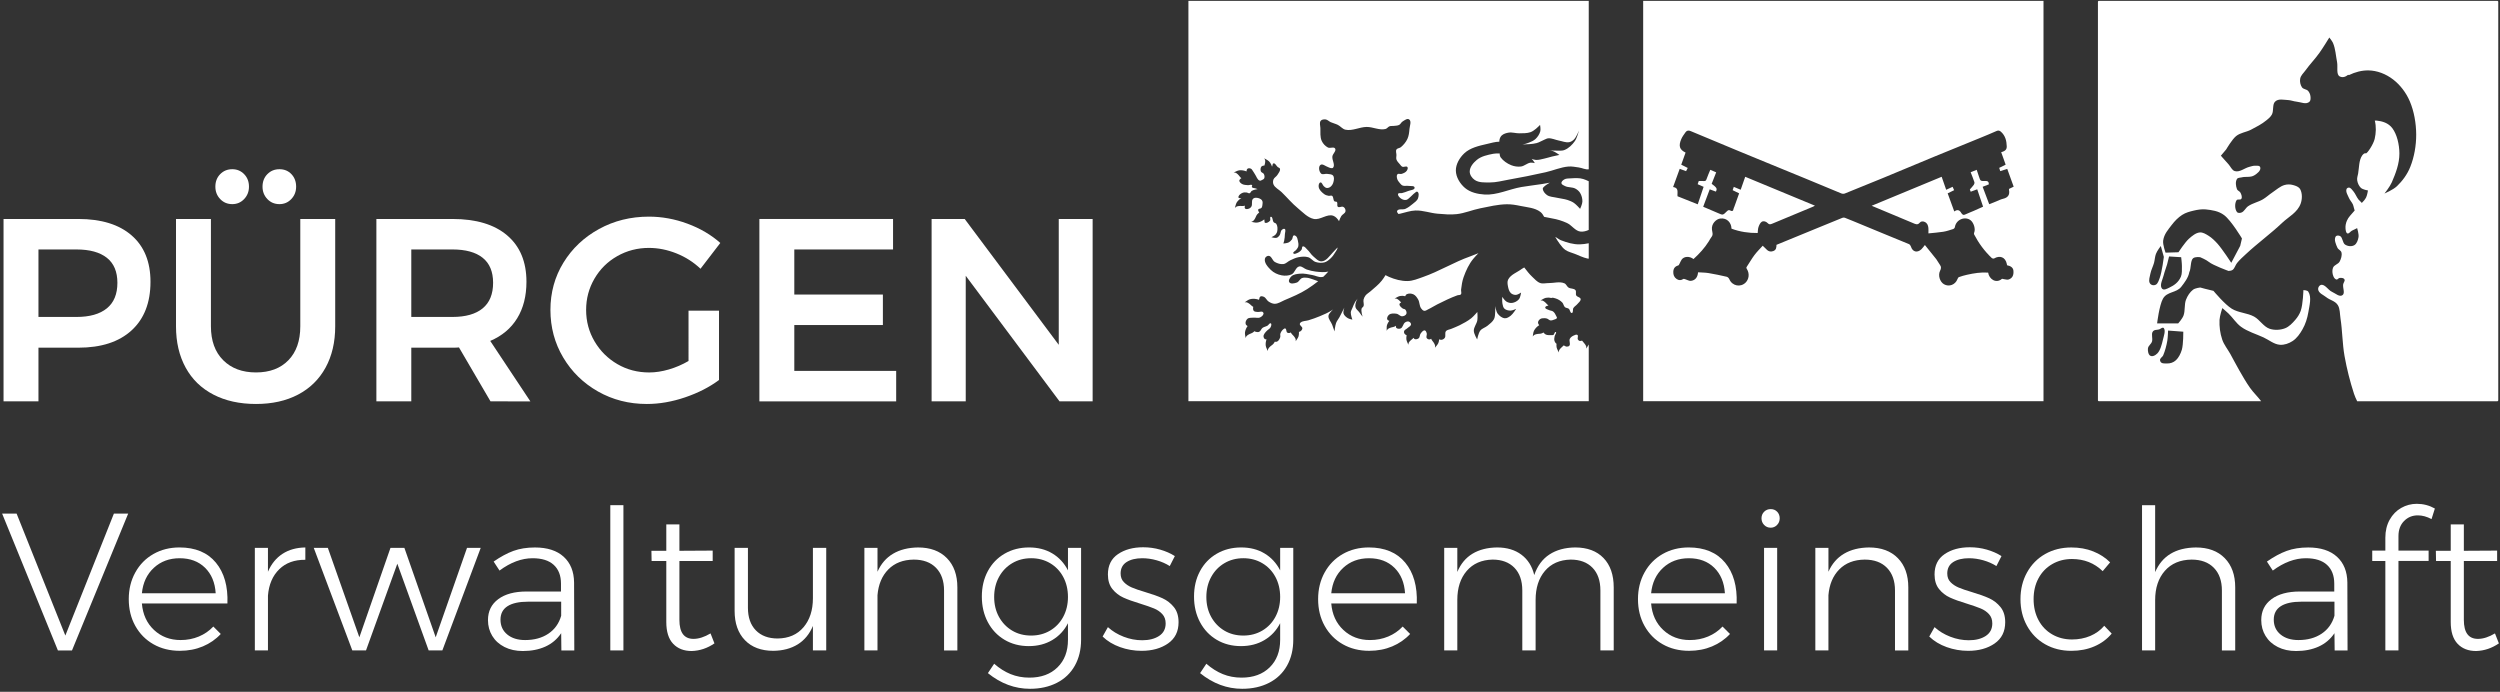 <?xml version="1.0" encoding="utf-8"?>
<!-- Generator: Adobe Illustrator 25.2.0, SVG Export Plug-In . SVG Version: 6.00 Build 0)  -->
<svg version="1.1" id="Ebene_1" xmlns="http://www.w3.org/2000/svg" xmlns:xlink="http://www.w3.org/1999/xlink" x="0px" y="0px"
	 width="356.959px" height="98.782px" viewBox="0 0 356.959 98.782" style="enable-background:new 0 0 356.959 98.782;"
	 xml:space="preserve">
<rect x="0" y="0" width="356.959" height="98.782" fill="#333333" stroke="none"/>
<style type="text/css">
	.st0{fill:#FFFFFF;}
</style>
<g>
	<path class="st0" d="M234.618,0.124v57.161h57.161V0.124H234.618z M285.993,28.386c-0.336,0.077-0.65,0.249-0.974,0.378
		c-0.313,0.124-0.626,0.248-0.993,0.394c-0.316-0.838-0.629-1.667-0.938-2.488c0.297-0.116,0.598-0.233,0.889-0.347
		c-0.001-0.39-0.176-0.499-0.534-0.484c-0.671,0.029-0.672,0.007-0.881-0.628c-0.104-0.315-0.209-0.629-0.32-0.964
		c-0.316,0.126-0.584,0.234-0.864,0.346c0.179,0.465,0.373,0.931,0.532,1.409c0.036,0.109-0.011,0.282-0.081,0.383
		c-0.155,0.221-0.35,0.415-0.567,0.665c0.014,0.038,0.064,0.171,0.121,0.324c0.318-0.118,0.599-0.222,0.932-0.345
		c0.28,0.828,0.552,1.636,0.838,2.483c-0.452,0.202-0.891,0.403-1.334,0.596c-0.405,0.176-0.82,0.331-1.221,0.516
		c-0.191,0.088-0.332,0.089-0.456-0.089c-0.02-0.029-0.057-0.047-0.074-0.077c-0.23-0.419-0.528-0.632-1.028-0.262
		c-0.327-0.897-0.635-1.742-0.944-2.589c0.291-0.142,0.587-0.287,0.921-0.45c-0.07-0.156-0.134-0.3-0.216-0.483
		c-0.296,0.137-0.578,0.267-0.917,0.424c-0.216-0.621-0.426-1.224-0.646-1.857c-3.351,1.388-6.664,2.76-9.994,4.14
		c1.993,0.834,3.968,1.656,5.939,2.486c0.329,0.138,0.621,0.302,0.929-0.074c0.167-0.204,0.439-0.228,0.708-0.104
		c0.368,0.169,0.478,0.49,0.521,0.843c0.028,0.232,0.005,0.469,0.005,0.793c0.737-0.078,1.438-0.122,2.128-0.235
		c0.478-0.078,0.944-0.238,1.408-0.386c0.101-0.032,0.224-0.163,0.24-0.264c0.183-1.161,1.53-1.593,2.279-0.965
		c0.422,0.354,0.699,1.23,0.481,1.729c-0.034,0.077-0.045,0.198-0.009,0.268c0.655,1.256,1.483,2.385,2.511,3.361
		c0.075,0.071,0.267,0.117,0.343,0.072c0.785-0.467,1.622-0.243,1.827,0.829c0.009,0.045,0.01,0.092,0.014,0.136
		c0.563,0.106,0.877,0.371,0.916,0.768c0.064,0.658-0.141,1.086-0.692,1.271c-0.199,0.067-0.454-0.03-0.683-0.054
		c-0.093-0.01-0.226-0.072-0.273-0.032c-0.833,0.714-1.83,0.019-1.96-0.899c-1.028-0.076-2.034,0.088-3.032,0.311
		c-0.384,0.086-0.765,0.196-1.136,0.328c-0.096,0.034-0.172,0.184-0.216,0.297c-0.307,0.803-1.202,1.144-1.924,0.724
		c-0.591-0.344-0.871-1.277-0.563-1.902c0.161-0.326,0.214-0.58-0.024-0.883c-0.193-0.246-0.319-0.545-0.511-0.792
		c-0.503-0.648-1.026-1.28-1.626-2.024c-0.203,0.248-0.332,0.451-0.502,0.608c-0.609,0.562-1.258,0.376-1.498-0.4
		c-0.041-0.132-0.158-0.288-0.28-0.34c-1.221-0.514-2.452-1.006-3.678-1.51c-1.431-0.588-2.859-1.182-4.288-1.773
		c-0.398-0.164-0.793-0.334-1.197-0.482c-0.099-0.036-0.239-0.024-0.339,0.016c-1.186,0.478-2.368,0.966-3.552,1.452
		c-1.946,0.798-3.892,1.597-5.857,2.404c-0.008,0.364-0.022,0.737-0.477,0.897c-0.74,0.26-1.015-0.387-1.488-0.769
		c-0.399,0.444-0.824,0.856-1.175,1.323c-0.397,0.529-0.721,1.112-1.091,1.662c-0.082,0.122-0.094,0.181-0.008,0.317
		c0.452,0.716,0.279,1.51-0.163,1.954c-0.736,0.738-1.927,0.488-2.329-0.474c-0.061-0.146-0.225-0.315-0.37-0.349
		c-0.86-0.199-1.725-0.383-2.596-0.527c-0.485-0.08-0.983-0.075-1.503-0.111c-0.047,0.706-0.402,1.154-1.024,1.223
		c-0.249,0.027-0.519-0.15-0.781-0.226c-0.098-0.029-0.235-0.086-0.297-0.045c-0.323,0.213-0.63,0.222-0.949,0.008
		c-0.368-0.247-0.499-0.598-0.484-1.029c0.016-0.48,0.237-0.78,0.707-0.909c0.073-0.02,0.127-0.14,0.172-0.223
		c0.11-0.204,0.186-0.43,0.318-0.616c0.345-0.487,1.148-0.508,1.686-0.073c0.839-0.757,1.598-1.586,2.2-2.551
		c0.123-0.197,0.22-0.416,0.367-0.593c0.285-0.344,0.117-0.693,0.072-1.053c-0.108-0.851,0.603-1.515,1.188-1.59
		c1.014-0.131,1.578,0.678,1.594,1.382c0,0.023,0.009,0.046,0.014,0.068c1.206,0.449,2.453,0.63,3.732,0.618
		c0.039-0.312,0.028-0.605,0.12-0.862c0.098-0.273,0.238-0.6,0.461-0.741c0.253-0.159,0.618-0.051,0.841,0.186
		c0.215,0.228,0.382,0.199,0.647,0.087c1.938-0.821,3.885-1.619,5.829-2.426c0.083-0.035,0.16-0.085,0.278-0.148
		c-3.32-1.375-6.606-2.737-9.956-4.125c-0.215,0.616-0.425,1.219-0.646,1.85c-0.34-0.141-0.648-0.269-0.984-0.409
		c-0.06,0.173-0.115,0.33-0.165,0.473c0.302,0.147,0.594,0.289,0.927,0.451c-0.233,0.649-0.463,1.291-0.694,1.933
		c-0.036,0.099-0.097,0.193-0.109,0.294c-0.04,0.324-0.215,0.361-0.462,0.224c-0.207-0.114-0.337-0.038-0.487,0.114
		c-0.567,0.574-0.568,0.561-1.282,0.245c-0.691-0.306-1.39-0.594-2.1-0.896c0.306-0.814,0.616-1.641,0.934-2.488
		c0.319,0.118,0.601,0.222,0.879,0.325c0.217-0.422,0.146-0.552-0.601-1.116c0.209-0.532,0.42-1.067,0.644-1.635
		c-0.286-0.123-0.548-0.235-0.843-0.362c-0.188,0.462-0.383,0.894-0.537,1.34c-0.07,0.204-0.158,0.282-0.371,0.266
		c-0.236-0.018-0.475-0.004-0.739-0.004c-0.051,0.148-0.102,0.298-0.156,0.454c0.278,0.122,0.557,0.245,0.852,0.374
		c-0.283,0.841-0.555,1.652-0.839,2.497c-0.99-0.394-1.937-0.771-2.888-1.15c-0.059-0.525,0.237-1.212-0.632-1.319
		c0.32-0.882,0.628-1.729,0.944-2.597c0.316,0.116,0.598,0.219,0.909,0.333c0.077-0.15,0.149-0.289,0.238-0.461
		c-0.326-0.163-0.624-0.311-0.928-0.462c0.201-0.565,0.41-1.15,0.618-1.732c-0.861-0.416-1.036-0.935-0.611-1.935
		c0.148-0.348,0.39-0.659,0.61-0.973c0.181-0.26,0.435-0.283,0.719-0.163c0.954,0.401,1.911,0.796,2.866,1.194
		c1.31,0.546,2.618,1.095,3.929,1.639c1.332,0.552,2.666,1.099,3.999,1.646c1.882,0.773,3.767,1.54,5.647,2.317
		c1.698,0.702,3.391,1.417,5.091,2.112c0.143,0.058,0.349,0.062,0.492,0.005c1.835-0.735,3.666-1.478,5.493-2.233
		c2.418-1,4.828-2.018,7.247-3.016c2.203-0.909,4.414-1.8,6.619-2.703c0.775-0.317,1.549-0.638,2.315-0.977
		c0.248-0.11,0.43-0.047,0.609,0.109c0.629,0.551,0.811,1.302,0.832,2.08c0.011,0.417-0.157,0.672-0.793,0.844
		c0.105,0.29,0.211,0.579,0.314,0.868c0.105,0.295,0.207,0.59,0.321,0.915c-0.313,0.155-0.611,0.303-0.918,0.454
		c0.043,0.135,0.092,0.286,0.149,0.466c0.328-0.104,0.645-0.205,0.999-0.318c0.307,0.848,0.609,1.684,0.918,2.538
		c-0.234,0.112-0.441,0.211-0.661,0.317c-0.003,0.032-0.018,0.082-0.009,0.126C286.996,27.815,286.708,28.221,285.993,28.386z"/>
	<g>
		<path class="st0" d="M223.507,35.684c0.394,0.274,0.882,0.379,1.329,0.555c0.603,0.237,1.191,0.532,1.823,0.674
			c0.061,0.014,0.125,0.011,0.187,0.02v-2.2c-0.428,0.09-0.863,0.148-1.293,0.158c-0.909,0.02-1.819-0.256-2.667-0.585
			c-0.297-0.115-0.535-0.349-0.826-0.478c0.203,0.345,0.415,0.685,0.655,1.006C222.948,35.143,223.189,35.463,223.507,35.684z"/>
		<path class="st0" d="M226.485,49.772c0,0,0.025-0.187,0.005-0.278c-0.028-0.121-0.101-0.23-0.168-0.335
			c-0.123-0.19-0.306-0.34-0.432-0.527c-0.114,0.042-0.228,0.076-0.34,0.048c-0.109-0.027-0.205-0.119-0.257-0.218
			c-0.098-0.188,0.109-0.504-0.059-0.633c-0.154-0.118-0.4,0.014-0.576,0.098c-0.206,0.099-0.414,0.249-0.514,0.455
			c-0.142,0.292,0.134,0.711-0.059,0.972c-0.08,0.108-0.244,0.14-0.378,0.139c-0.127-0.001-0.242-0.08-0.355-0.139
			c-0.023-0.012-0.041-0.031-0.063-0.046c-0.147,0.153-0.33,0.274-0.469,0.436c-0.081,0.095-0.168,0.191-0.212,0.307
			c-0.033,0.087-0.034,0.278-0.034,0.278c-0.016-0.08-0.281-0.494-0.321-0.769c-0.023-0.156-0.023-0.317-0.005-0.476
			c-0.16-0.092-0.257-0.284-0.305-0.462c-0.055-0.205,0.007-0.426,0.041-0.635c0.032-0.197,0.33-0.487,0.153-0.578
			c-0.162-0.084-0.188,0.337-0.351,0.421c-0.071,0.037-0.159,0.019-0.239,0.018c-0.278-0.003-0.577,0.035-0.831-0.08
			c-0.133-0.06-0.239-0.174-0.324-0.295c-0.073,0.038-0.144,0.083-0.218,0.114c-0.246,0.102-0.532,0.055-0.79,0.123
			c-0.121,0.032-0.246,0.061-0.348,0.132c-0.076,0.053-0.184,0.209-0.184,0.209c0.032-0.075,0.047-0.566,0.171-0.815
			c0.141-0.285,0.366-0.536,0.624-0.721c0.038-0.028,0.084-0.049,0.125-0.075c-0.09-0.129-0.178-0.266-0.166-0.415
			c0.015-0.19,0.158-0.37,0.316-0.476c0.168-0.112,0.392-0.114,0.594-0.118c0.127-0.003,0.257,0.018,0.378,0.059
			c0.171,0.058,0.297,0.231,0.476,0.257c0.187,0.027,0.379-0.05,0.555-0.118c0.135-0.052,0.323-0.084,0.375-0.218
			c0.033-0.084-0.041-0.176-0.08-0.257c-0.117-0.244-0.241-0.508-0.455-0.674c-0.172-0.133-0.421-0.119-0.614-0.218
			c-0.185-0.095-0.519-0.147-0.514-0.355c0.004-0.183,0.282-0.242,0.462-0.294c-0.204-0.136-0.344-0.357-0.541-0.506
			c-0.1-0.075-0.202-0.157-0.321-0.193c-0.089-0.027-0.278-0.014-0.278-0.014c0.079-0.021,0.475-0.314,0.746-0.371
			c0.117-0.025,0.237-0.037,0.357-0.039l0,0c0.146-0.002,0.289,0.03,0.432,0.059c0.164-0.097,0.426,0,0.62,0.058
			c0.356,0.108,0.694,0.316,0.953,0.583c0.179,0.184,0.19,0.497,0.382,0.667c0.148,0.13,0.391,0.106,0.546,0.227
			c0.195,0.153,0.195,0.642,0.439,0.601c0.242-0.04,0.091-0.493,0.218-0.703c0.14-0.23,0.404-0.36,0.573-0.569
			c0.18-0.223,0.51-0.441,0.464-0.724c-0.042-0.264-0.491-0.273-0.624-0.505c-0.127-0.223,0.046-0.561-0.116-0.76
			c-0.223-0.274-0.697-0.175-0.992-0.369c-0.233-0.153-0.322-0.492-0.578-0.603c-0.687-0.3-1.499-0.026-2.248-0.034
			c-0.404-0.004-0.831,0.123-1.213-0.009c-0.453-0.157-0.784-0.558-1.135-0.885c-0.428-0.399-0.784-0.872-1.145-1.338
			c-0.116,0.078-0.256,0.136-0.366,0.22c-0.652,0.495-1.564,0.783-1.933,1.513c-0.143,0.283-0.087,0.64-0.028,0.952
			c0.066,0.349,0.16,0.738,0.42,0.981c0.188,0.175,0.472,0.265,0.729,0.252c0.267-0.013,0.729-0.336,0.729-0.336
			s-0.095,0.696-0.308,0.952c-0.238,0.286-0.612,0.484-0.981,0.532c-0.276,0.036-0.574-0.052-0.813-0.196
			c-0.255-0.154-0.588-0.672-0.588-0.672s-0.038,0.66,0.028,0.981c0.051,0.246,0.096,0.529,0.28,0.701
			c0.222,0.208,0.564,0.279,0.869,0.28c0.284,0.002,0.813-0.252,0.813-0.252s-0.452,0.726-0.785,0.981
			c-0.243,0.185-0.536,0.388-0.841,0.364c-0.398-0.032-0.763-0.33-1.009-0.644c-0.236-0.303-0.364-1.093-0.364-1.093
			s0.023,0.561,0,0.841c-0.028,0.34-0.014,0.704-0.168,1.009c-0.2,0.395-0.585,0.668-0.925,0.952c-0.32,0.268-0.781,0.371-1.037,0.7
			c-0.273,0.353-0.448,1.261-0.448,1.261s-0.466-0.792-0.476-1.233c-0.012-0.531,0.419-0.988,0.504-1.513
			c0.063-0.387,0-1.177,0-1.177s-0.543,0.638-0.869,0.897c-0.512,0.406-1.099,0.711-1.681,1.009
			c-0.38,0.194-0.786,0.334-1.177,0.504c-0.253,0.11-0.587,0.119-0.757,0.336c-0.199,0.254,0.016,0.687-0.168,0.952
			c-0.105,0.151-0.293,0.264-0.476,0.28c-0.112,0.01-0.219-0.027-0.323-0.076c-0.016,0.185-0.05,0.367-0.118,0.537
			c-0.103,0.258-0.457,0.597-0.491,0.671c0,0,0.044-0.183,0.032-0.275c-0.016-0.124-0.077-0.237-0.134-0.348
			c-0.122-0.237-0.348-0.418-0.437-0.669c-0.074,0.056-0.149,0.103-0.237,0.104c-0.146,0.002-0.315-0.072-0.392-0.196
			c-0.123-0.199,0.071-0.478,0-0.7c-0.049-0.153-0.121-0.368-0.28-0.392c-0.244-0.037-0.438,0.253-0.588,0.448
			c-0.148,0.192-0.092,0.519-0.28,0.672c-0.155,0.126-0.405,0.191-0.588,0.112c-0.066-0.028-0.095-0.1-0.121-0.174
			c-0.154,0.149-0.345,0.262-0.493,0.419c-0.085,0.091-0.176,0.184-0.225,0.298c-0.036,0.085-0.045,0.275-0.045,0.275
			c-0.013-0.081-0.259-0.506-0.287-0.783c-0.019-0.189,0.002-0.382,0.04-0.571c-0.117-0.054-0.225-0.12-0.298-0.221
			c-0.077-0.107-0.102-0.268-0.056-0.392c0.069-0.186,0.305-0.255,0.448-0.392c0.186-0.178,0.52-0.303,0.532-0.56
			c0.008-0.166-0.152-0.335-0.308-0.392c-0.17-0.062-0.38,0.014-0.532,0.112c-0.304,0.195-0.312,0.729-0.644,0.869
			c-0.191,0.081-0.472,0.064-0.616-0.084c-0.075-0.076-0.051-0.195-0.04-0.312c-0.034,0.023-0.065,0.053-0.1,0.074
			c-0.228,0.138-0.518,0.133-0.762,0.239c-0.114,0.05-0.235,0.099-0.325,0.184c-0.067,0.064-0.15,0.234-0.15,0.234
			c0.02-0.079-0.037-0.568,0.048-0.833c0.068-0.215,0.19-0.41,0.331-0.59c-0.126-0.036-0.239-0.085-0.289-0.202
			c-0.096-0.219,0.065-0.524,0.252-0.672c0.28-0.223,0.711-0.192,1.065-0.14c0.294,0.043,0.516,0.379,0.813,0.364
			c0.226-0.011,0.497-0.129,0.588-0.336c0.085-0.193-0.005-0.455-0.14-0.616c-0.091-0.109-0.281-0.079-0.392-0.168
			c-0.199-0.158-0.478-0.364-0.448-0.616c0.013-0.114,0.125-0.178,0.237-0.24c-0.109-0.119-0.214-0.245-0.34-0.344
			c-0.098-0.077-0.198-0.159-0.316-0.198c-0.088-0.029-0.278-0.018-0.278-0.018c0.079-0.02,0.48-0.305,0.753-0.357
			c0.117-0.023,0.237-0.032,0.357-0.032h0c0.137,0.001,0.27,0.034,0.403,0.062c0.045-0.123,0.13-0.248,0.249-0.302
			c0.281-0.128,0.644-0.1,0.925,0.028c0.301,0.137,0.504,0.444,0.672,0.729c0.225,0.381,0.168,0.897,0.42,1.261
			c0.109,0.158,0.258,0.334,0.448,0.364c0.207,0.033,0.398-0.137,0.588-0.224c0.444-0.204,0.85-0.483,1.289-0.7
			c0.936-0.465,1.875-0.933,2.858-1.289c0.164-0.059,0.396-0.003,0.504-0.14c0.139-0.176,0.001-0.45,0.028-0.672
			c0.073-0.606,0.158-1.219,0.364-1.793c0.336-0.936,0.762-1.872,1.401-2.634c0.223-0.266,0.464-0.526,0.715-0.777
			c-0.394,0.158-0.786,0.321-1.176,0.458c-2.317,0.815-4.433,2.141-6.754,2.947c-0.712,0.247-1.433,0.56-2.187,0.573
			c-0.907,0.017-1.822-0.235-2.655-0.594c-0.171-0.074-0.338-0.158-0.502-0.247c-0.156,0.272-0.335,0.532-0.527,0.777
			c-0.46,0.588-1.068,1.044-1.625,1.541c-0.227,0.203-0.514,0.347-0.701,0.588c-0.133,0.172-0.232,0.376-0.28,0.588
			c-0.068,0.301,0.099,0.633,0,0.925c-0.049,0.145-0.24,0.216-0.28,0.364c-0.102,0.372,0.14,1.149,0.14,1.149
			s-0.316-0.431-0.476-0.645c-0.176-0.235-0.457-0.417-0.532-0.7c-0.075-0.282,0.018-0.592,0.112-0.869
			c0.046-0.136,0.123-0.258,0.204-0.378c-0.131,0.158-0.267,0.314-0.373,0.49c-0.164,0.272-0.272,0.574-0.392,0.869
			c-0.082,0.202-0.209,0.398-0.224,0.616c-0.024,0.353,0.224,1.037,0.224,1.037s-0.474-0.095-0.672-0.224
			c-0.244-0.159-0.501-0.367-0.588-0.645c-0.085-0.27,0.112-0.841,0.112-0.841s-0.454,0.922-0.7,1.373
			c-0.151,0.275-0.367,0.518-0.476,0.813c-0.143,0.383-0.224,1.205-0.224,1.205s-0.215-0.638-0.336-0.952
			c-0.165-0.425-0.566-0.806-0.532-1.261c0.018-0.251,0.234-0.449,0.392-0.644c0.072-0.088,0.172-0.192,0.28-0.296
			c-0.058,0.046-0.118,0.095-0.168,0.128c-0.547,0.362-1.161,0.613-1.765,0.869c-0.511,0.216-1.039,0.393-1.569,0.56
			c-0.369,0.117-0.81,0.077-1.121,0.308c-0.071,0.053-0.138,0.136-0.14,0.224c-0.006,0.247,0.39,0.399,0.364,0.644
			c-0.022,0.211-0.218,0.415-0.42,0.476c-0.023,0.007-0.046-0.005-0.068-0.003c0.014,0.214,0.008,0.43-0.049,0.635
			c-0.074,0.268-0.39,0.644-0.416,0.721c0,0,0.024-0.187,0.002-0.278c-0.029-0.121-0.104-0.228-0.173-0.332
			c-0.147-0.222-0.392-0.377-0.507-0.617c-0.008-0.017-0.015-0.035-0.022-0.051c-0.024,0.027-0.049,0.053-0.082,0.066
			c-0.131,0.052-0.304,0.051-0.42-0.028c-0.18-0.122-0.078-0.509-0.28-0.588c-0.094-0.037-0.202,0.049-0.28,0.112
			c-0.194,0.156-0.341,0.381-0.42,0.616c-0.057,0.168,0.031,0.365-0.028,0.532c-0.085,0.24-0.218,0.509-0.448,0.616
			c-0.095,0.045-0.215,0.042-0.319,0.007c-0.044,0.081-0.092,0.161-0.143,0.235c-0.151,0.22-0.417,0.335-0.596,0.532
			c-0.084,0.092-0.173,0.187-0.221,0.303c-0.035,0.086-0.041,0.275-0.041,0.275c-0.014-0.081-0.266-0.502-0.298-0.778
			c-0.035-0.298,0.012-0.61,0.114-0.894c-0.083,0.004-0.163-0.002-0.234-0.045c-0.124-0.077-0.187-0.247-0.196-0.392
			c-0.008-0.139,0.07-0.273,0.14-0.392c0.1-0.171,0.254-0.305,0.392-0.448c0.151-0.157,0.385-0.25,0.476-0.448
			c0.078-0.17,0.192-0.47,0.028-0.56c-0.17-0.094-0.307,0.241-0.476,0.336c-0.222,0.126-0.496,0.156-0.701,0.308
			c-0.197,0.147-0.254,0.458-0.476,0.56c-0.153,0.071-0.342,0.044-0.504,0c-0.064-0.017-0.122-0.053-0.181-0.084
			c-0.046,0.045-0.092,0.089-0.139,0.129c-0.202,0.174-0.489,0.217-0.712,0.362c-0.105,0.068-0.216,0.135-0.291,0.234
			c-0.056,0.074-0.109,0.255-0.109,0.255c0.007-0.081-0.131-0.553-0.091-0.828c0.045-0.314,0.179-0.622,0.366-0.878
			c0.001-0.002,0.003-0.003,0.004-0.005c-0.126-0.082-0.24-0.17-0.275-0.307c-0.064-0.249,0.059-0.56,0.252-0.729
			c0.215-0.188,0.557-0.136,0.841-0.168c0.315-0.036,0.662,0.102,0.952-0.028c0.223-0.1,0.463-0.291,0.504-0.532
			c0.016-0.091-0.035-0.202-0.112-0.252c-0.204-0.132-0.489,0.035-0.729,0c-0.193-0.028-0.444-0.012-0.56-0.168
			c-0.113-0.151-0.104-0.363-0.061-0.562c-0.237-0.112-0.396-0.347-0.618-0.487c-0.106-0.066-0.215-0.138-0.337-0.164
			c-0.091-0.019-0.278,0.009-0.278,0.009c0.077-0.028,0.446-0.352,0.712-0.432c0.152-0.046,0.312-0.071,0.473-0.077
			c0.161-0.006,0.324,0.008,0.48,0.039c0.127,0.025,0.259,0.057,0.382,0.107c0.074-0.152,0.046-0.376,0.188-0.463
			c0.146-0.09,0.358-0.032,0.515,0.04c0.289,0.133,0.406,0.503,0.674,0.674c0.261,0.166,0.563,0.318,0.872,0.317
			c0.493-0.001,0.934-0.321,1.387-0.515c1.108-0.475,2.237-0.931,3.249-1.585c0.536-0.347,1.064-0.718,1.565-1.12
			c-0.232-0.085-0.462-0.18-0.699-0.252c-0.291-0.089-0.578-0.214-0.881-0.245c-0.244-0.025-0.507-0.044-0.734,0.049
			c-0.299,0.123-0.428,0.53-0.734,0.636c-0.339,0.118-0.876,0.249-1.076-0.049c-0.164-0.244,0.081-0.628,0.294-0.832
			c0.32-0.307,0.83-0.351,1.272-0.391c0.572-0.053,1.146,0.101,1.713,0.196c0.445,0.075,0.871,0.327,1.321,0.294
			c0.084-0.006,0.167-0.024,0.251-0.037c0.253-0.237,0.495-0.485,0.723-0.746c-0.587,0.132-1.207,0.067-1.805-0.001
			c-0.433-0.049-0.857-0.162-1.272-0.294c-0.37-0.117-0.697-0.521-1.077-0.44c-0.508,0.108-0.61,0.897-1.076,1.125
			c-0.427,0.209-0.951,0.232-1.419,0.147c-0.574-0.105-1.151-0.373-1.566-0.783c-0.431-0.425-0.972-1.026-0.832-1.615
			c0.051-0.216,0.317-0.409,0.538-0.391c0.414,0.032,0.518,0.678,0.881,0.881c0.366,0.205,0.807,0.35,1.223,0.294
			c0.369-0.05,0.64-0.383,0.979-0.538c0.38-0.175,0.763-0.366,1.174-0.44c0.449-0.081,0.932-0.128,1.37,0
			c0.408,0.119,0.671,0.558,1.076,0.685c0.405,0.126,0.864,0.164,1.272,0.049c0.34-0.096,0.623-0.346,0.881-0.587
			c0.255-0.239,0.459-0.531,0.636-0.832c0.132-0.223,0.34-0.458,0.339-0.709c-0.232,0.259-0.476,0.51-0.709,0.754
			c-0.459,0.481-0.905,1.192-1.569,1.233c-0.468,0.028-0.845-0.428-1.205-0.729c-0.325-0.271-0.524-0.671-0.841-0.952
			c-0.195-0.174-0.395-0.526-0.645-0.448c-0.152,0.047-0.076,0.318-0.168,0.448c-0.134,0.19-0.32,0.355-0.532,0.448
			c-0.198,0.087-0.54,0.274-0.645,0.084c-0.105-0.192,0.294-0.325,0.42-0.504c0.106-0.151,0.238-0.297,0.28-0.476
			c0.065-0.273,0.007-0.567-0.056-0.841c-0.05-0.216-0.09-0.465-0.252-0.616c-0.086-0.081-0.228-0.159-0.336-0.112
			c-0.188,0.082-0.131,0.395-0.252,0.56c-0.133,0.181-0.303,0.349-0.504,0.448c-0.222,0.109-0.729,0.14-0.729,0.14
			s0.086-0.24,0.112-0.364c0.069-0.331,0.1-0.671,0.112-1.009c0.008-0.234,0.164-0.568-0.028-0.701
			c-0.122-0.084-0.312,0.039-0.42,0.14c-0.199,0.186-0.15,0.535-0.308,0.756c-0.108,0.151-0.243,0.309-0.42,0.364
			c-0.242,0.075-0.757-0.084-0.757-0.084s0.433-0.194,0.588-0.364c0.127-0.139,0.221-0.319,0.252-0.504
			c0.057-0.344,0.05-0.745-0.14-1.037c-0.078-0.12-0.266-0.12-0.364-0.224c-0.203-0.216-0.127-0.828-0.42-0.785
			c-0.188,0.028,0.011,0.415-0.112,0.56c-0.168,0.199-0.5,0.403-0.729,0.28c-0.076-0.041-0.036-0.168-0.056-0.252
			c-0.017-0.073-0.028-0.149-0.039-0.225c-0.052,0.042-0.101,0.089-0.154,0.126c-0.262,0.18-0.574,0.306-0.889,0.342
			c-0.276,0.032-0.743-0.119-0.825-0.114l0,0l0,0h0c0,0,0.183-0.048,0.259-0.102c0.101-0.072,0.172-0.181,0.243-0.284
			c0.151-0.219,0.202-0.505,0.382-0.702c0.082-0.091,0.175-0.178,0.273-0.257c-0.02-0.024-0.045-0.045-0.061-0.072
			c-0.058-0.1-0.132-0.231-0.084-0.336c0.07-0.152,0.336-0.1,0.448-0.224c0.087-0.096,0.121-0.235,0.14-0.364
			c0.035-0.241,0.089-0.533-0.056-0.729c-0.197-0.266-0.594-0.379-0.925-0.364c-0.146,0.007-0.304,0.079-0.392,0.196
			c-0.217,0.288-0.01,0.756-0.196,1.065c-0.086,0.142-0.234,0.258-0.392,0.308c-0.161,0.051-0.389,0.094-0.504-0.028
			c-0.099-0.105-0.054-0.263-0.021-0.42c-0.024,0.007-0.047,0.02-0.07,0.027c-0.256,0.074-0.535-0.006-0.798,0.033
			c-0.123,0.018-0.252,0.034-0.362,0.093c-0.082,0.044-0.206,0.187-0.206,0.187v0c0.04-0.071,0.111-0.557,0.261-0.791
			c0.164-0.256,0.403-0.469,0.666-0.623c-0.135-0.021-0.307,0.052-0.395-0.048c-0.049-0.056-0.031-0.156,0-0.224
			c0.103-0.223,0.335-0.38,0.56-0.476c0.173-0.073,0.373-0.07,0.56-0.056c0.154,0.011,0.301,0.156,0.448,0.112
			c0.146-0.044,0.179-0.256,0.308-0.336C178.967,27.097,179.56,27,179.56,27s-0.224-0.074-0.336-0.112
			c-0.159-0.055-0.386-0.026-0.476-0.168c-0.05-0.079,0.091-0.211,0.028-0.28c-0.132-0.145-0.393,0.019-0.588,0
			c-0.284-0.028-0.593-0.025-0.84-0.168c-0.172-0.099-0.367-0.251-0.392-0.448c-0.013-0.104,0.07-0.203,0.14-0.28
			c0.04-0.045,0.1-0.067,0.151-0.098c-0.202-0.151-0.323-0.394-0.513-0.562c-0.093-0.083-0.188-0.171-0.304-0.217
			c-0.086-0.034-0.273-0.037-0.275-0.037c0,0,0,0-0.001,0l0,0h0.001c0.081-0.016,0.498-0.274,0.773-0.31
			c0.315-0.041,0.648,0.006,0.946,0.117c0.034,0.013,0.066,0.033,0.101,0.047c0.018-0.158,0.04-0.311,0.158-0.399
			c0.128-0.094,0.331-0.065,0.476,0c0.115,0.051,0.176,0.18,0.252,0.28c0.127,0.168,0.217,0.36,0.336,0.532
			c0.212,0.308,0.319,0.775,0.672,0.897c0.101,0.035,0.213-0.037,0.308-0.084c0.126-0.062,0.279-0.124,0.336-0.252
			c0.084-0.189,0.038-0.433-0.056-0.616c-0.085-0.165-0.35-0.192-0.42-0.364c-0.085-0.208-0.073-0.488,0.056-0.672
			c0.077-0.11,0.232-0.149,0.364-0.168c0.025-0.003,0.049,0.012,0.074,0.011c0.042-0.141,0.091-0.282,0.107-0.427
			c0.013-0.124,0.03-0.253,0-0.374c-0.022-0.09-0.13-0.246-0.13-0.246l0.001,0c0.059,0.057,0.512,0.247,0.701,0.45
			c0.194,0.209,0.33,0.474,0.416,0.747c0.093-0.147,0.037-0.432,0.204-0.47c0.265-0.06,0.404,0.364,0.616,0.532
			c0.1,0.079,0.273,0.102,0.308,0.224c0.089,0.31-0.195,0.622-0.364,0.897c-0.149,0.243-0.461,0.378-0.56,0.644
			c-0.082,0.219-0.092,0.486,0,0.701c0.208,0.486,0.769,0.725,1.149,1.093c0.792,0.768,1.5,1.626,2.353,2.326
			c0.697,0.571,1.361,1.319,2.242,1.513c0.924,0.204,1.918-0.784,2.802-0.448l0.001,0c0.35,0.133,0.605,0.432,0.813,0.768
			c0.087-0.255,0.184-0.505,0.327-0.732c0.154-0.244,0.509-0.358,0.587-0.636c0.045-0.16-0.011-0.347-0.098-0.489
			c-0.054-0.089-0.146-0.161-0.245-0.196c-0.231-0.081-0.544,0.154-0.734,0c-0.182-0.147,0.013-0.514-0.147-0.685
			c-0.081-0.087-0.253-0.02-0.342-0.098c-0.215-0.187-0.104-0.627-0.343-0.783c-0.136-0.089-0.329,0.03-0.489,0
			c-0.223-0.041-0.454-0.108-0.636-0.245c-0.344-0.258-0.722-0.601-0.783-1.027c-0.032-0.225,0.021-0.594,0.245-0.636
			c0.238-0.045,0.303,0.383,0.489,0.538c0.118,0.099,0.239,0.222,0.391,0.245c0.184,0.027,0.388-0.037,0.538-0.147
			c0.219-0.161,0.371-0.423,0.44-0.685c0.079-0.3,0.143-0.686-0.049-0.93c-0.179-0.227-0.547-0.195-0.832-0.245
			c-0.29-0.05-0.67,0.156-0.881-0.049c-0.293-0.286-0.413-0.963-0.098-1.224c0.286-0.237,0.723,0.179,1.076,0.294
			c0.133,0.043,0.253,0.132,0.391,0.147c0.115,0.012,0.27,0.04,0.343-0.049c0.341-0.418-0.172-1.08-0.098-1.615
			c0.054-0.393,0.598-0.786,0.391-1.125c-0.18-0.296-0.72,0.012-1.027-0.147c-0.379-0.196-0.702-0.542-0.881-0.93
			c-0.261-0.566-0.178-1.236-0.196-1.859c-0.01-0.343-0.164-0.759,0.049-1.027c0.147-0.186,0.449-0.221,0.685-0.196
			c0.276,0.029,0.482,0.277,0.734,0.391c0.334,0.152,0.7,0.227,1.027,0.391c0.38,0.191,0.661,0.593,1.076,0.685
			c0.995,0.222,2.014-0.382,3.034-0.391c0.902-0.009,1.815,0.508,2.691,0.294v0c0.229-0.056,0.365-0.314,0.587-0.391
			c0.185-0.065,0.393-0.023,0.587-0.049c0.263-0.036,0.548-0.023,0.783-0.147c0.204-0.108,0.292-0.37,0.489-0.489
			c0.278-0.169,0.664-0.481,0.93-0.294c0.373,0.264,0.087,0.915,0.049,1.37c-0.041,0.481-0.089,0.981-0.294,1.419
			c-0.211,0.452-0.547,0.854-0.93,1.174c-0.184,0.155-0.513,0.136-0.636,0.343c-0.134,0.224,0,0.522,0,0.783
			c0,0.212-0.065,0.434,0,0.636c0.086,0.267,0.308,0.471,0.489,0.685c0.104,0.123,0.196,0.276,0.343,0.343
			c0.223,0.101,0.583-0.145,0.734,0.049c0.112,0.144,0.006,0.388-0.098,0.538c-0.162,0.235-0.462,0.353-0.734,0.44
			c-0.187,0.06-0.449-0.09-0.587,0.049c-0.15,0.151-0.099,0.429-0.049,0.636c0.059,0.242,0.231,0.446,0.391,0.636
			c0.112,0.132,0.231,0.277,0.391,0.343c0.257,0.105,0.558,0.003,0.832,0.049c0.301,0.05,0.848-0.058,0.881,0.245
			c0.037,0.348-0.608,0.352-0.93,0.489c-0.285,0.121-0.581,0.217-0.881,0.294c-0.177,0.045-0.459-0.066-0.538,0.098
			c-0.104,0.217,0.157,0.483,0.343,0.636c0.211,0.174,0.513,0.286,0.783,0.245c0.255-0.039,0.435-0.28,0.636-0.44
			c0.208-0.166,0.368-0.388,0.587-0.538c0.12-0.083,0.264-0.266,0.391-0.196c0.273,0.15,0.197,0.634,0.098,0.93
			c-0.122,0.361-0.492,0.586-0.783,0.832c-0.314,0.266-0.651,0.519-1.027,0.685c-0.369,0.163-0.999-0.07-1.174,0.294
			c-0.069,0.143,0.075,0.29,0.179,0.435c0.081-0.01,0.163-0.019,0.241-0.036c0.731-0.163,1.451-0.436,2.199-0.459
			c1.068-0.033,2.107,0.371,3.171,0.459c0.901,0.075,1.813,0.161,2.712,0.061c1.15-0.127,2.235-0.607,3.37-0.833
			c1.251-0.249,2.508-0.557,3.784-0.576c0.659-0.01,1.317,0.104,1.961,0.239c0.965,0.202,2.048,0.255,2.833,0.851
			c0.239,0.182,0.401,0.436,0.542,0.708c0.383,0.06,0.773,0.164,1.136,0.223c0.727,0.119,1.443,0.343,2.114,0.648
			c0.708,0.323,1.205,1.18,1.982,1.236c0.382,0.027,0.769-0.072,1.132-0.241v-6.95c-0.254-0.123-0.513-0.232-0.774-0.316
			c-0.568-0.182-1.193-0.133-1.789-0.098c-0.318,0.019-0.67-0.003-0.942,0.164c-0.185,0.113-0.416,0.304-0.389,0.519
			c0.027,0.222,0.319,0.324,0.519,0.423c0.449,0.223,1.02,0.122,1.463,0.357c0.271,0.144,0.523,0.355,0.683,0.617
			c0.221,0.364,0.335,0.81,0.325,1.236c-0.008,0.363-0.325,1.04-0.325,1.04s-0.543-0.615-0.878-0.844
			c-0.276-0.189-0.59-0.318-0.908-0.423c-0.504-0.167-1.045-0.2-1.561-0.325c-0.47-0.114-1.008-0.102-1.397-0.389
			c-0.29-0.214-0.582-0.55-0.585-0.91c-0.001-0.102,0.091-0.186,0.162-0.259c0.237-0.248,0.844-0.587,0.844-0.587
			s-0.756,0.136-1.135,0.196c-0.973,0.154-1.956,0.254-2.926,0.423c-1.764,0.307-3.478,1.183-5.265,1.072
			c-0.981-0.061-2.046-0.304-2.794-0.942c-0.708-0.603-1.285-1.541-1.299-2.471c-0.014-0.916,0.535-1.841,1.201-2.469
			c0.845-0.796,2.086-1.073,3.218-1.333c0.572-0.132,1.199-0.321,1.791-0.332c-0.002-0.106,0.005-0.212,0.03-0.316
			c0.05-0.217,0.158-0.437,0.325-0.585c0.263-0.231,0.628-0.336,0.974-0.391c0.504-0.08,1.019,0.108,1.529,0.098
			c0.533-0.01,1.086,0.011,1.591-0.162c0.29-0.1,0.538-0.3,0.78-0.487c0.212-0.164,0.584-0.552,0.585-0.553l0-0.001l0,0.001l0,0
			c0.001,0.005,0.111,0.617,0.034,0.909c-0.111,0.419-0.369,0.805-0.683,1.104c-0.26,0.247-0.613,0.384-0.944,0.521
			c-0.292,0.12-0.595,0.216-0.908,0.259c0.01,0,0.022,0,0.032,0c0.663-0.033,1.34-0.027,1.982-0.196
			c0.389-0.102,0.732-0.339,1.106-0.487c0.182-0.072,0.358-0.183,0.553-0.196c0.519-0.034,1.015,0.231,1.527,0.325
			c0.485,0.089,0.978,0.317,1.463,0.228c0.258-0.048,0.496-0.203,0.68-0.389c0.342-0.344,0.717-1.267,0.717-1.267
			s-0.276,1.058-0.585,1.495c-0.372,0.527-0.867,1.021-1.463,1.267c-0.432,0.178-0.93,0.088-1.397,0.098
			c-0.236,0.005-0.561-0.007-0.817-0.018c0.178,0.013,0.389,0.037,0.523,0.082c0.345,0.115,0.942,0.553,0.942,0.553
			s-0.695,0.144-1.04,0.227c-0.371,0.089-0.731,0.214-1.104,0.293c-0.397,0.085-0.798,0.218-1.204,0.193
			c-0.21-0.013-0.41-0.074-0.61-0.146c0.222,0.206,0.448,0.601,0.448,0.601s-0.414-0.093-0.619-0.064
			c-0.486,0.068-0.876,0.49-1.363,0.551c-0.467,0.058-0.964-0.016-1.399-0.193c-0.574-0.234-1.124-0.609-1.495-1.106
			c-0.076-0.102-0.11-0.232-0.13-0.357c-0.011-0.069-0.014-0.138-0.014-0.207c-0.312-0.011-0.624-0.015-0.928,0.046
			c-0.817,0.162-1.697,0.345-2.339,0.876c-0.498,0.412-1.005,1.012-1.008,1.659c-0.002,0.466,0.329,0.939,0.715,1.201
			c0.608,0.414,1.442,0.352,2.178,0.357c0.876,0.006,1.738-0.238,2.601-0.389c1.795-0.314,3.582-0.674,5.361-1.074
			c1.089-0.245,2.138-0.725,3.252-0.812c0.488-0.038,0.975,0.068,1.461,0.132c0.478,0.063,0.957,0.343,1.425,0.263V0.124h-57.161
			v57.161h57.161v-8.097C226.729,49.433,226.507,49.708,226.485,49.772z"/>
	</g>
	<path class="st0" d="M356.57,0.124h-56.879c-0.078,0-0.141,0.063-0.141,0.141v56.879c0,0.078,0.063,0.141,0.141,0.141h23.163
		c-0.495-0.668-1.103-1.223-1.586-1.907c-0.559-0.791-1.047-1.649-1.535-2.497c-0.444-0.772-0.852-1.573-1.286-2.354
		c-0.382-0.686-0.905-1.306-1.153-2.049c-0.302-0.896-0.426-1.859-0.382-2.802c0.027-0.581,0.399-1.687,0.399-1.687
		s0.594,0.496,0.878,0.772c0.63,0.61,1.091,1.382,1.792,1.897c0.958,0.696,2.129,1.02,3.203,1.515
		c0.79,0.362,1.508,1.001,2.369,1.058c0.621,0.038,1.269-0.191,1.792-0.534c0.612-0.4,1.056-1.039,1.411-1.668
		c0.426-0.743,0.692-1.582,0.834-2.421c0.16-0.972,0.506-2.173,0-2.955c-0.142-0.229-0.701-0.229-0.701-0.229
		s-0.053,2.021-0.382,2.955c-0.169,0.477-0.444,0.905-0.772,1.287c-0.417,0.477-0.878,0.982-1.473,1.21
		c-0.674,0.257-1.482,0.296-2.174,0.076c-0.896-0.295-1.411-1.287-2.236-1.744c-0.994-0.543-2.245-0.534-3.203-1.134
		c-0.991-0.618-2.466-2.381-2.601-2.543c-0.669-0.14-1.889-0.479-1.889-0.479s-0.728,0.076-1.038,0.324
		c-0.408,0.315-0.772,0.829-1.003,1.439c-0.248,0.658-0.098,1.573-0.346,2.24c-0.177,0.477-0.763,1.125-0.763,1.125h-3.008
		c0,0,0.302-2.583,0.834-3.527c0.594-1.058,1.916-0.801,2.617-1.706c0.444-0.572,1.003-1.287,1.145-2.078
		c0.275-0.553,0.142-1.63,0.532-1.983c0.151-0.133,0.408-0.172,0.63-0.181c0.231-0.009,0.408,0.029,0.408,0.029
		s0.843,0.353,1.224,0.667c0.577,0.477,2.777,1.277,2.777,1.277l-0.011,0.013c0.195-0.01,0.467-0.04,0.614-0.146
		c0.302-0.21,0.399-0.686,0.639-0.982c0.382-0.477,0.834-0.877,1.278-1.287c1.677-1.563,3.513-2.888,5.182-4.47
		c0.914-0.858,2.165-1.458,2.626-2.726c0.231-0.629,0.248-1.477-0.062-2.049c-0.213-0.381-0.657-0.505-1.029-0.61
		c-0.399-0.114-0.825-0.114-1.216,0c-0.63,0.181-1.162,0.677-1.73,1.058c-0.461,0.305-0.878,0.705-1.349,0.982
		c-0.674,0.4-1.455,0.534-2.112,0.982c-0.355,0.238-0.568,0.772-0.958,0.905c-0.204,0.076-0.488,0.105-0.639-0.076
		c-0.319-0.41-0.337-1.22-0.062-1.668c0.142-0.238,0.568,0.019,0.701-0.229c0.133-0.248-0.009-0.591-0.124-0.839
		c-0.115-0.238-0.417-0.286-0.515-0.534c-0.169-0.438-0.24-1.058,0-1.439c0.133-0.21,0.417-0.172,0.639-0.229
		c0.612-0.162,1.304,0.048,1.854-0.305c0.373-0.238,0.958-0.658,0.834-1.134c-0.08-0.295-0.506-0.219-0.772-0.229
		c-0.257-0.01-0.506,0.095-0.763,0.153c-0.71,0.172-1.411,0.829-2.112,0.61c-0.39-0.114-0.594-0.648-0.896-0.982
		c-0.364-0.4-1.082-1.21-1.082-1.21l0.763-0.905c0,0,0.825-1.42,1.411-1.897c0.621-0.496,1.428-0.553,2.112-0.905
		c0.763-0.4,1.544-0.791,2.236-1.363c0.284-0.229,0.586-0.477,0.772-0.829c0.275-0.534,0.036-1.42,0.444-1.82
		c0.479-0.477,1.233-0.248,1.854-0.229c0.408,0.019,0.807,0.191,1.215,0.229c0.612,0.057,1.375,0.467,1.854,0
		c0.169-0.162,0.16-0.496,0.133-0.753c-0.027-0.286-0.151-0.562-0.319-0.763c-0.24-0.286-0.683-0.229-0.896-0.534
		c-0.222-0.324-0.328-0.801-0.257-1.21c0.08-0.496,0.488-0.82,0.763-1.211c0.621-0.867,1.366-1.62,1.988-2.497
		c0.506-0.696,1.411-2.192,1.411-2.192s0.39,0.467,0.532,0.791c0.355,0.839,0.399,1.811,0.577,2.726
		c0.133,0.677-0.16,1.763,0.382,2.04c0.417,0.21,0.816,0.067,1.207-0.238c0.031,0.014,0.059,0.035,0.089,0.052
		c0.906-0.442,1.866-0.691,2.813-0.675c1.221,0.023,2.468,0.487,3.538,1.317c0.941,0.731,1.807,1.805,2.36,3.107
		c0.597,1.401,0.903,3.107,0.909,4.744c0.005,1.576-0.29,3.213-0.839,4.592c-0.446,1.127-1.156,2.048-1.909,2.772
		c-0.532,0.51-1.78,1.051-1.78,1.051s0.774-0.982,1.043-1.599c0.543-1.256,1.097-2.665,1.086-4.142
		c-0.011-1.279-0.344-2.688-1-3.579c-0.575-0.769-1.452-1.013-2.242-1.097c-0.09-0.01-0.181-0.001-0.271,0
		c0.217,0.844,0.179,1.779-0.018,2.618c-0.186,0.782-1.091,2.145-1.269,2.059c-0.177-0.076-0.39,0.133-0.515,0.305
		c-0.479,0.686-0.426,1.706-0.577,2.573c-0.062,0.324-0.186,0.658-0.133,0.982c0.062,0.4,0.248,0.801,0.515,1.058
		c0.275,0.267,1.02,0.381,1.02,0.381s-0.107,0.686-0.257,0.982c-0.16,0.315-0.382,0.562-0.621,0.801
		c-0.133-0.181-0.328-0.305-0.47-0.486c-0.284-0.362-0.452-0.848-0.745-1.191c-0.177-0.21-0.364-0.496-0.612-0.515
		c-0.133-0.01-0.302,0.067-0.355,0.21c-0.142,0.41,0.186,0.886,0.355,1.287c0.151,0.343,0.417,0.591,0.568,0.934
		c0.062,0.153,0.089,0.315,0.133,0.467c0.044,0.114,0.071,0.248,0.107,0.372c-0.053,0.057-0.107,0.114-0.151,0.172
		c-0.337,0.41-0.745,0.772-0.958,1.287c-0.151,0.343-0.231,0.753-0.195,1.134c0.027,0.248,0.062,0.591,0.257,0.677
		c0.222,0.095,0.426-0.267,0.639-0.381c0.248-0.133,0.763-0.372,0.763-0.372s0.266,0.858,0.195,1.287
		c-0.071,0.429-0.248,0.925-0.577,1.134c-0.399,0.248-0.958,0.181-1.349-0.076c-0.355-0.238-0.328-1.001-0.701-1.21
		c-0.195-0.105-0.515-0.124-0.639,0.076c-0.266,0.438,0.044,1.115,0.257,1.592c0.133,0.276,0.506,0.372,0.577,0.677
		c0.098,0.419-0.062,0.915-0.257,1.287c-0.222,0.41-0.79,0.458-0.958,0.905c-0.142,0.372-0.089,0.848,0.062,1.211
		c0.08,0.21,0.248,0.419,0.444,0.458c0.16,0.029,0.284-0.219,0.444-0.229c0.24-0.019,0.586-0.029,0.701,0.229
		c0.089,0.21-0.16,0.448-0.195,0.686c-0.08,0.505,0.284,1.21-0.062,1.516c-0.426,0.372-1.038-0.229-1.535-0.448
		c-0.559-0.248-1.011-1.144-1.597-0.982c-0.204,0.057-0.408,0.362-0.382,0.61c0.062,0.581,0.745,0.801,1.153,1.134
		c0.523,0.429,1.278,0.524,1.659,1.134c0.328,0.524,0.284,1.258,0.382,1.897c0.275,1.773,0.266,3.612,0.577,5.376
		c0.328,1.83,0.781,3.632,1.349,5.376c0.121,0.37,0.282,0.726,0.456,1.078h20.003c0.078,0,0.141-0.063,0.141-0.141V0.265
		C356.711,0.187,356.647,0.124,356.57,0.124z M309.565,47.199l2.174,0.162c0,0,0.018,1.773-0.204,2.564
		c-0.177,0.6-0.47,1.153-0.834,1.496c-0.373,0.353-0.834,0.486-1.278,0.477c-0.346-0.01-0.905,0.086-1.003-0.429
		c-0.062-0.324,0.328-0.458,0.452-0.743c0.266-0.639,0.461-1.353,0.586-2.087C309.538,48.172,309.565,47.199,309.565,47.199z
		 M308.278,47.037c0.177-0.048,0.382-0.257,0.55-0.248c0.062,0,0.106,0.029,0.151,0.095c0.248,0.372-0.027,1.096-0.142,1.601
		c-0.169,0.724-0.382,1.544-0.799,1.973c-0.311,0.315-0.781,0.553-1.109,0.267c-0.186-0.172-0.275-0.62-0.24-0.963
		c0.053-0.448,0.47-0.6,0.586-1.02c0.115-0.41-0.115-0.991,0.071-1.334C307.551,47.028,307.959,47.133,308.278,47.037z
		 M307.826,40.642c-0.284,0.152-0.719,0.114-0.896-0.267c-0.16-0.353,0.027-0.877,0.106-1.287c0.115-0.562,0.373-1.02,0.523-1.554
		c0.115-0.419,0.124-0.896,0.275-1.287c0.169-0.448,0.692-1.125,0.692-1.125l0.435,1.563c0,0-0.257,2.087-0.586,2.993
		C308.243,40.051,308.092,40.508,307.826,40.642z M311.401,39.498c-0.346,0.829-1.012,1.268-1.624,1.554
		c-0.364,0.172-0.905,0.515-1.145,0.057c-0.257-0.496,0.169-1.23,0.311-1.821c0.133-0.543,0.337-1.029,0.488-1.554
		c0.098-0.362,0.275-1.115,0.275-1.115l1.73,0.105c0,0,0.106,0.848,0.106,1.277C311.534,38.507,311.579,39.079,311.401,39.498z
		 M317.559,30.71c1.011,0.753,2.555,3.336,2.555,3.336l-0.248,1.058c0,0-1.127,2.116-1.278,2.421c0,0-1.251-1.925-1.961-2.726
		c-0.399-0.438-0.816-0.848-1.278-1.134c-0.399-0.248-0.825-0.515-1.251-0.477c-0.559,0.048-1.082,0.477-1.562,0.905
		c-0.559,0.505-1.491,1.925-1.491,1.925l-1.837,0.057c0,0-0.417-1.125-0.346-1.706c0.124-0.953,0.736-1.601,1.215-2.24
		c0.444-0.591,0.949-1.087,1.491-1.439c0.532-0.343,1.1-0.486,1.668-0.62c0.559-0.133,1.136-0.219,1.695-0.172
		C315.82,29.995,316.751,30.109,317.559,30.71z"/>
	<g>
		<path class="st0" d="M0.303,73.334h2.068L9.33,90.747l6.932-17.413h2.04L10.28,92.871H8.268L0.303,73.334z"/>
		<path class="st0" d="M30.823,80.334c1.192,1.444,1.742,3.387,1.649,5.828H20.259c0.13,1.565,0.707,2.827,1.732,3.787
			c1.024,0.96,2.292,1.439,3.801,1.439c0.932,0,1.799-0.168,2.6-0.503c0.801-0.336,1.49-0.811,2.068-1.426l1.062,1.062
			c-0.709,0.764-1.562,1.355-2.558,1.774c-0.997,0.419-2.092,0.629-3.284,0.629c-1.416,0-2.674-0.312-3.773-0.937
			c-1.1-0.624-1.961-1.495-2.585-2.613c-0.625-1.118-0.937-2.394-0.937-3.829c0-1.416,0.312-2.688,0.937-3.815
			c0.624-1.127,1.485-2.002,2.585-2.627c1.1-0.624,2.338-0.937,3.718-0.937C27.897,78.168,29.631,78.891,30.823,80.334z
			 M30.796,84.709c-0.094-1.527-0.602-2.743-1.523-3.647c-0.923-0.903-2.129-1.355-3.62-1.355c-1.472,0-2.701,0.457-3.689,1.37
			c-0.987,0.913-1.556,2.124-1.704,3.633H30.796z"/>
		<path class="st0" d="M40.34,79.077c0.904-0.587,1.989-0.89,3.257-0.908v1.761c-1.547-0.018-2.791,0.434-3.731,1.355
			c-0.941,0.923-1.478,2.176-1.607,3.76v7.826h-1.872V78.224h1.872v3.41C38.742,80.516,39.436,79.664,40.34,79.077z"/>
		<path class="st0" d="M44.798,78.224h2.013l4.5,12.773l4.444-12.773h1.984l4.472,12.773l4.472-12.773h1.957l-5.479,14.646h-1.956
			l-4.473-12.382l-4.472,12.382h-1.956L44.798,78.224z"/>
		<path class="st0" d="M80.155,92.871l-0.028-2.46c-0.577,0.857-1.332,1.495-2.264,1.915c-0.932,0.419-2.003,0.629-3.214,0.629
			c-0.988,0-1.859-0.191-2.614-0.573c-0.754-0.382-1.337-0.908-1.746-1.579c-0.41-0.671-0.615-1.426-0.615-2.264
			c0-1.268,0.489-2.265,1.468-2.991c0.978-0.727,2.324-1.09,4.038-1.09h4.92v-1.118c0-1.155-0.346-2.05-1.034-2.684
			c-0.69-0.633-1.696-0.95-3.019-0.95c-1.565,0-3.141,0.587-4.724,1.761l-0.839-1.285c0.987-0.689,1.929-1.197,2.823-1.523
			s1.919-0.489,3.074-0.489c1.771,0,3.14,0.443,4.108,1.328s1.463,2.11,1.481,3.675L82,92.871H80.155z M78.297,90.481
			c0.903-0.605,1.514-1.458,1.83-2.558v-2.013h-4.724c-1.285,0-2.264,0.215-2.935,0.643c-0.671,0.43-1.006,1.072-1.006,1.929
			c0,0.876,0.321,1.579,0.964,2.11s1.495,0.797,2.558,0.797C76.288,91.389,77.392,91.086,78.297,90.481z"/>
		<path class="st0" d="M87.142,72.131h1.872v20.739h-1.872V72.131z"/>
		<path class="st0" d="M102.011,91.864c-1.006,0.69-2.087,1.053-3.242,1.091c-1.117,0-2.003-0.345-2.655-1.034
			s-0.978-1.724-0.978-3.103v-8.721h-2.097l-0.027-1.453h2.124v-3.773h1.872v3.773l4.752-0.028v1.481h-4.752v8.413
			c0,1.808,0.671,2.711,2.013,2.711c0.745,0,1.556-0.261,2.432-0.782L102.011,91.864z"/>
		<path class="st0" d="M117.971,78.224v14.646h-1.9v-3.494c-0.485,1.155-1.207,2.031-2.166,2.628c-0.96,0.596-2.12,0.903-3.48,0.922
			c-1.732,0-3.088-0.508-4.066-1.523s-1.468-2.408-1.468-4.179v-9h1.901v8.553c0,1.38,0.377,2.456,1.132,3.229
			c0.755,0.773,1.793,1.16,3.116,1.16c1.565-0.019,2.795-0.555,3.689-1.607s1.342-2.436,1.342-4.15v-7.184H117.971z"/>
		<path class="st0" d="M135.201,79.692c0.997,1.016,1.495,2.408,1.495,4.179v9h-1.9v-8.553c0-1.379-0.382-2.46-1.146-3.242
			c-0.765-0.783-1.826-1.174-3.187-1.174c-1.509,0.019-2.716,0.484-3.619,1.397c-0.904,0.913-1.422,2.143-1.552,3.689v7.882h-1.872
			V78.224h1.872v3.41c0.503-1.136,1.244-1.993,2.223-2.571c0.978-0.577,2.166-0.876,3.563-0.895
			C132.83,78.168,134.204,78.676,135.201,79.692z"/>
		<path class="st0" d="M154.361,78.224v13.109c0,1.416-0.299,2.655-0.895,3.717c-0.597,1.062-1.449,1.877-2.558,2.445
			s-2.39,0.853-3.843,0.853c-2.162,0-4.165-0.745-6.01-2.235l0.895-1.342c0.745,0.652,1.527,1.146,2.348,1.481
			c0.82,0.335,1.715,0.503,2.684,0.503c1.677,0,3.014-0.489,4.011-1.468c0.997-0.978,1.495-2.287,1.495-3.927v-2.376
			c-0.521,1.025-1.268,1.827-2.235,2.404c-0.97,0.577-2.088,0.866-3.354,0.866c-1.305,0-2.464-0.303-3.479-0.908
			s-1.808-1.444-2.376-2.516s-0.853-2.287-0.853-3.647s0.284-2.571,0.853-3.634c0.568-1.062,1.364-1.891,2.39-2.487
			c1.024-0.596,2.189-0.895,3.494-0.895c1.267,0,2.375,0.284,3.326,0.853c0.95,0.568,1.695,1.374,2.235,2.418v-3.215H154.361z
			 M149.945,90.034c0.801-0.476,1.425-1.132,1.872-1.971s0.671-1.779,0.671-2.823c0-1.062-0.224-2.012-0.671-2.851
			s-1.071-1.495-1.872-1.971c-0.802-0.475-1.705-0.713-2.711-0.713c-1.007,0-1.911,0.238-2.712,0.713
			c-0.801,0.476-1.43,1.132-1.887,1.971c-0.456,0.839-0.685,1.789-0.685,2.851c0,1.062,0.229,2.008,0.685,2.837
			c0.457,0.83,1.081,1.481,1.873,1.957c0.792,0.475,1.7,0.713,2.726,0.713C148.24,90.747,149.143,90.508,149.945,90.034z"/>
		<path class="st0" d="M165.149,80c-0.689-0.195-1.369-0.294-2.04-0.294c-0.932,0-1.682,0.182-2.25,0.545
			c-0.568,0.364-0.853,0.909-0.853,1.636c0,0.503,0.153,0.913,0.461,1.229c0.308,0.317,0.689,0.573,1.146,0.769
			c0.456,0.196,1.094,0.415,1.914,0.657c1.007,0.298,1.826,0.592,2.46,0.88c0.633,0.289,1.174,0.709,1.621,1.258
			c0.447,0.55,0.671,1.271,0.671,2.166c0,1.323-0.503,2.334-1.51,3.033c-1.006,0.698-2.264,1.048-3.773,1.048
			c-1.062,0-2.087-0.177-3.074-0.531c-0.987-0.354-1.816-0.856-2.487-1.509l0.755-1.342c0.633,0.578,1.383,1.034,2.25,1.369
			c0.866,0.336,1.746,0.503,2.641,0.503c0.987,0,1.793-0.204,2.418-0.614c0.624-0.41,0.937-1.007,0.937-1.789
			c0-0.54-0.159-0.982-0.476-1.327s-0.713-0.615-1.188-0.811c-0.476-0.196-1.132-0.424-1.971-0.686
			c-0.987-0.298-1.789-0.587-2.403-0.866c-0.615-0.279-1.137-0.685-1.565-1.216s-0.643-1.225-0.643-2.082
			c0-1.286,0.479-2.255,1.439-2.907c0.959-0.651,2.156-0.978,3.591-0.978c0.839,0,1.649,0.111,2.432,0.335
			c0.783,0.224,1.481,0.531,2.097,0.923l-0.727,1.425C166.463,80.47,165.839,80.195,165.149,80z"/>
		<path class="st0" d="M184.658,78.224v13.109c0,1.416-0.298,2.655-0.895,3.717c-0.596,1.062-1.448,1.877-2.557,2.445
			c-1.109,0.568-2.39,0.853-3.844,0.853c-2.161,0-4.164-0.745-6.009-2.235l0.895-1.342c0.745,0.652,1.527,1.146,2.348,1.481
			c0.819,0.335,1.714,0.503,2.683,0.503c1.678,0,3.015-0.489,4.012-1.468c0.996-0.978,1.495-2.287,1.495-3.927v-2.376
			c-0.522,1.025-1.268,1.827-2.236,2.404s-2.087,0.866-3.354,0.866c-1.305,0-2.465-0.303-3.48-0.908s-1.808-1.444-2.376-2.516
			s-0.852-2.287-0.852-3.647s0.283-2.571,0.852-3.634c0.568-1.062,1.365-1.891,2.391-2.487c1.024-0.596,2.188-0.895,3.493-0.895
			c1.268,0,2.376,0.284,3.326,0.853s1.695,1.374,2.236,2.418v-3.215H184.658z M180.242,90.034c0.801-0.476,1.426-1.132,1.873-1.971
			s0.671-1.779,0.671-2.823c0-1.062-0.224-2.012-0.671-2.851s-1.072-1.495-1.873-1.971c-0.801-0.475-1.705-0.713-2.711-0.713
			s-1.91,0.238-2.711,0.713c-0.802,0.476-1.431,1.132-1.887,1.971c-0.457,0.839-0.685,1.789-0.685,2.851
			c0,1.062,0.228,2.008,0.685,2.837c0.456,0.83,1.08,1.481,1.872,1.957c0.792,0.475,1.7,0.713,2.726,0.713
			C178.537,90.747,179.441,90.508,180.242,90.034z"/>
		<path class="st0" d="M200.645,80.334c1.192,1.444,1.742,3.387,1.649,5.828h-12.214c0.13,1.565,0.707,2.827,1.732,3.787
			c1.024,0.96,2.292,1.439,3.801,1.439c0.932,0,1.799-0.168,2.6-0.503c0.801-0.336,1.49-0.811,2.068-1.426l1.062,1.062
			c-0.709,0.764-1.562,1.355-2.558,1.774c-0.997,0.419-2.092,0.629-3.284,0.629c-1.416,0-2.674-0.312-3.773-0.937
			c-1.1-0.624-1.961-1.495-2.585-2.613c-0.625-1.118-0.937-2.394-0.937-3.829c0-1.416,0.312-2.688,0.937-3.815
			c0.624-1.127,1.485-2.002,2.585-2.627c1.1-0.624,2.338-0.937,3.718-0.937C197.72,78.168,199.453,78.891,200.645,80.334z
			 M200.618,84.709c-0.094-1.527-0.602-2.743-1.523-3.647c-0.923-0.903-2.129-1.355-3.62-1.355c-1.472,0-2.701,0.457-3.689,1.37
			c-0.987,0.913-1.556,2.124-1.704,3.633H200.618z"/>
		<path class="st0" d="M228.958,79.678c0.969,1.006,1.454,2.403,1.454,4.192v9h-1.901v-8.553c0-1.397-0.377-2.483-1.132-3.257
			c-0.754-0.772-1.793-1.159-3.116-1.159c-1.565,0.037-2.79,0.577-3.676,1.621c-0.885,1.044-1.327,2.422-1.327,4.137v7.211h-1.9
			v-8.553c0-1.397-0.378-2.483-1.132-3.257c-0.755-0.772-1.794-1.159-3.117-1.159c-1.564,0.037-2.795,0.577-3.689,1.621
			c-0.894,1.044-1.341,2.422-1.341,4.137v7.211h-1.873V78.224h1.873v3.438c0.484-1.155,1.206-2.021,2.166-2.6
			c0.959-0.577,2.128-0.876,3.508-0.895c1.397,0,2.558,0.345,3.479,1.034s1.532,1.659,1.831,2.907
			c0.447-1.305,1.169-2.282,2.166-2.935c0.996-0.652,2.222-0.988,3.675-1.007C226.638,78.168,227.989,78.671,228.958,79.678z"/>
		<path class="st0" d="M246.315,80.334c1.192,1.444,1.742,3.387,1.649,5.828h-12.214c0.13,1.565,0.707,2.827,1.732,3.787
			c1.024,0.96,2.292,1.439,3.801,1.439c0.932,0,1.799-0.168,2.6-0.503c0.801-0.336,1.49-0.811,2.068-1.426l1.062,1.062
			c-0.709,0.764-1.562,1.355-2.558,1.774c-0.997,0.419-2.092,0.629-3.284,0.629c-1.416,0-2.674-0.312-3.773-0.937
			c-1.1-0.624-1.961-1.495-2.585-2.613c-0.625-1.118-0.937-2.394-0.937-3.829c0-1.416,0.312-2.688,0.937-3.815
			c0.624-1.127,1.485-2.002,2.585-2.627c1.1-0.624,2.338-0.937,3.718-0.937C243.389,78.168,245.123,78.891,246.315,80.334z
			 M246.288,84.709c-0.094-1.527-0.602-2.743-1.523-3.647c-0.923-0.903-2.129-1.355-3.62-1.355c-1.472,0-2.701,0.457-3.689,1.37
			c-0.987,0.913-1.556,2.124-1.704,3.633H246.288z"/>
		<path class="st0" d="M253.75,73.068c0.241,0.252,0.363,0.563,0.363,0.937s-0.126,0.689-0.378,0.95
			c-0.251,0.261-0.555,0.392-0.908,0.392c-0.373,0-0.685-0.131-0.937-0.392c-0.251-0.261-0.377-0.577-0.377-0.95
			s0.126-0.685,0.377-0.937c0.252-0.252,0.563-0.377,0.937-0.377S253.507,72.816,253.75,73.068z M251.877,78.224h1.873v14.646
			h-1.873V78.224z"/>
		<path class="st0" d="M270.98,79.692c0.997,1.016,1.495,2.408,1.495,4.179v9h-1.9v-8.553c0-1.379-0.382-2.46-1.146-3.242
			c-0.765-0.783-1.826-1.174-3.187-1.174c-1.509,0.019-2.716,0.484-3.619,1.397c-0.904,0.913-1.422,2.143-1.552,3.689v7.882H259.2
			V78.224h1.872v3.41c0.503-1.136,1.244-1.993,2.223-2.571c0.978-0.577,2.166-0.876,3.563-0.895
			C268.609,78.168,269.983,78.676,270.98,79.692z"/>
		<path class="st0" d="M283.18,80c-0.689-0.195-1.369-0.294-2.04-0.294c-0.932,0-1.682,0.182-2.25,0.545
			c-0.568,0.364-0.853,0.909-0.853,1.636c0,0.503,0.153,0.913,0.461,1.229c0.308,0.317,0.689,0.573,1.146,0.769
			c0.456,0.196,1.094,0.415,1.914,0.657c1.007,0.298,1.826,0.592,2.46,0.88c0.633,0.289,1.174,0.709,1.621,1.258
			c0.447,0.55,0.671,1.271,0.671,2.166c0,1.323-0.503,2.334-1.51,3.033c-1.006,0.698-2.264,1.048-3.773,1.048
			c-1.062,0-2.087-0.177-3.074-0.531c-0.987-0.354-1.816-0.856-2.487-1.509l0.755-1.342c0.633,0.578,1.383,1.034,2.25,1.369
			c0.866,0.336,1.746,0.503,2.641,0.503c0.987,0,1.793-0.204,2.418-0.614c0.624-0.41,0.937-1.007,0.937-1.789
			c0-0.54-0.159-0.982-0.476-1.327s-0.713-0.615-1.188-0.811c-0.476-0.196-1.132-0.424-1.971-0.686
			c-0.987-0.298-1.789-0.587-2.403-0.866c-0.615-0.279-1.137-0.685-1.565-1.216s-0.643-1.225-0.643-2.082
			c0-1.286,0.479-2.255,1.439-2.907c0.959-0.651,2.156-0.978,3.591-0.978c0.839,0,1.649,0.111,2.432,0.335
			c0.783,0.224,1.481,0.531,2.097,0.923l-0.727,1.425C284.494,80.47,283.87,80.195,283.18,80z"/>
		<path class="st0" d="M295.842,79.818c-1.044,0-1.984,0.242-2.822,0.727c-0.839,0.484-1.491,1.16-1.957,2.026
			s-0.698,1.858-0.698,2.977s0.232,2.115,0.698,2.991s1.118,1.556,1.957,2.04c0.838,0.484,1.778,0.727,2.822,0.727
			c0.95,0,1.821-0.168,2.613-0.503c0.792-0.336,1.458-0.82,1.999-1.453l1.062,1.117c-0.652,0.783-1.472,1.389-2.459,1.817
			c-0.988,0.429-2.088,0.643-3.299,0.643c-1.397,0-2.646-0.312-3.745-0.937c-1.1-0.624-1.961-1.499-2.585-2.627
			c-0.625-1.127-0.937-2.399-0.937-3.815s0.312-2.688,0.937-3.815c0.624-1.127,1.485-2.002,2.585-2.627
			c1.1-0.624,2.348-0.937,3.745-0.937c1.137,0,2.176,0.187,3.117,0.56c0.94,0.373,1.746,0.894,2.417,1.564l-1.062,1.258
			C299.037,80.395,297.575,79.818,295.842,79.818z"/>
		<path class="st0" d="M317.656,79.692c0.997,1.016,1.496,2.408,1.496,4.179v9h-1.901v-8.553c0-1.379-0.382-2.46-1.146-3.242
			c-0.765-0.783-1.826-1.174-3.187-1.174c-1.621,0.019-2.893,0.555-3.814,1.606c-0.923,1.054-1.384,2.446-1.384,4.179v7.184h-1.873
			V72.131h1.873v9.559c0.987-2.31,2.925-3.483,5.813-3.521C315.285,78.168,316.66,78.676,317.656,79.692z"/>
		<path class="st0" d="M333.349,92.871l-0.027-2.46c-0.578,0.857-1.333,1.495-2.265,1.915c-0.932,0.419-2.003,0.629-3.214,0.629
			c-0.988,0-1.858-0.191-2.613-0.573s-1.337-0.908-1.747-1.579s-0.614-1.426-0.614-2.264c0-1.268,0.488-2.265,1.467-2.991
			s2.324-1.09,4.039-1.09h4.919v-1.118c0-1.155-0.345-2.05-1.034-2.684c-0.689-0.633-1.695-0.95-3.019-0.95
			c-1.565,0-3.14,0.587-4.724,1.761l-0.838-1.285c0.987-0.689,1.928-1.197,2.822-1.523s1.919-0.489,3.075-0.489
			c1.77,0,3.139,0.443,4.108,1.328c0.969,0.885,1.462,2.11,1.481,3.675l0.027,9.699H333.349z M331.491,90.481
			c0.903-0.605,1.514-1.458,1.831-2.558v-2.013h-4.724c-1.286,0-2.264,0.215-2.935,0.643c-0.671,0.43-1.007,1.072-1.007,1.929
			c0,0.876,0.321,1.579,0.965,2.11c0.643,0.531,1.495,0.797,2.557,0.797C329.483,91.389,330.587,91.086,331.491,90.481z"/>
		<path class="st0" d="M343.258,74.395c-0.531,0.541-0.797,1.258-0.797,2.152v2.068h4.305v1.481h-4.305v12.773h-1.872V80.097h-1.873
			v-1.481h1.873v-1.845c0-0.969,0.204-1.821,0.614-2.558c0.41-0.735,0.96-1.3,1.649-1.69c0.688-0.392,1.435-0.587,2.235-0.587
			c0.913,0,1.771,0.224,2.572,0.671l-0.476,1.509c-0.671-0.354-1.323-0.531-1.956-0.531
			C344.445,73.584,343.789,73.855,343.258,74.395z"/>
		<path class="st0" d="M356.8,91.864c-1.007,0.69-2.087,1.053-3.242,1.091c-1.118,0-2.004-0.345-2.655-1.034
			c-0.652-0.689-0.979-1.724-0.979-3.103v-8.721h-2.097l-0.027-1.453h2.124v-3.773h1.873v3.773l4.751-0.028v1.481h-4.751v8.413
			c0,1.808,0.671,2.711,2.012,2.711c0.745,0,1.556-0.261,2.432-0.782L356.8,91.864z"/>
	</g>
	<g>
		<path class="st0" d="M18.791,33.61c1.798,1.562,2.696,3.771,2.696,6.622c0,2.977-0.898,5.289-2.696,6.938
			c-1.799,1.649-4.334,2.474-7.608,2.474H5.491v7.664H0.506V31.266h10.677C14.457,31.266,16.992,32.047,18.791,33.61z
			 M15.257,44.027c1.004-0.818,1.506-2.033,1.506-3.646c0-1.587-0.502-2.778-1.506-3.572c-1.005-0.793-2.45-1.19-4.334-1.19H5.491
			v9.636h5.432C12.806,45.254,14.252,44.845,15.257,44.027z"/>
		<path class="st0" d="M31.866,51.43c1.166,1.166,2.729,1.748,4.687,1.748s3.503-0.582,4.632-1.748s1.692-2.777,1.692-4.837V31.266
			h4.985v15.327c0,2.258-0.459,4.223-1.376,5.896c-0.918,1.675-2.227,2.958-3.925,3.851c-1.699,0.894-3.702,1.34-6.009,1.34
			c-2.331,0-4.358-0.446-6.082-1.34c-1.725-0.893-3.045-2.176-3.962-3.851c-0.918-1.674-1.377-3.639-1.377-5.896V31.266h4.985
			v15.327C30.118,48.653,30.7,50.264,31.866,51.43z M34.861,24.868c0.459,0.472,0.688,1.066,0.688,1.785
			c0,0.695-0.229,1.284-0.688,1.768s-1.023,0.726-1.692,0.726c-0.695,0-1.271-0.242-1.73-0.726s-0.688-1.072-0.688-1.768
			c0-0.719,0.229-1.313,0.688-1.785c0.459-0.471,1.035-0.707,1.73-0.707C33.838,24.161,34.402,24.397,34.861,24.868z M41.613,24.868
			c0.446,0.472,0.67,1.066,0.67,1.785c0,0.695-0.229,1.284-0.688,1.768s-1.022,0.726-1.692,0.726c-0.694,0-1.271-0.242-1.73-0.726
			s-0.688-1.072-0.688-1.768c0-0.719,0.229-1.313,0.688-1.785c0.459-0.471,1.036-0.707,1.73-0.707S41.167,24.397,41.613,24.868z"/>
		<path class="st0" d="M70.036,57.308l-4.501-7.701c-0.199,0.025-0.509,0.037-0.931,0.037h-5.878v7.664h-4.985V31.266h10.863
			c3.373,0,5.977,0.781,7.812,2.344c1.835,1.562,2.753,3.771,2.753,6.622c0,2.034-0.44,3.771-1.32,5.208
			c-0.881,1.439-2.164,2.518-3.851,3.237l5.729,8.631H70.036z M58.726,45.254h5.878c1.885,0,3.323-0.409,4.315-1.228
			s1.488-2.033,1.488-3.646c0-1.587-0.496-2.778-1.488-3.572c-0.992-0.793-2.431-1.19-4.315-1.19h-5.878V45.254z"/>
		<path class="st0" d="M98.309,44.362h4.353v9.896c-1.364,1.018-2.977,1.842-4.837,2.474c-1.859,0.633-3.683,0.949-5.469,0.949
			c-2.555,0-4.88-0.596-6.975-1.786c-2.097-1.19-3.752-2.809-4.967-4.854c-1.216-2.046-1.823-4.31-1.823-6.79
			c0-2.479,0.62-4.73,1.86-6.752c1.24-2.021,2.933-3.621,5.078-4.799c2.145-1.178,4.52-1.768,7.124-1.768
			c1.86,0,3.695,0.335,5.506,1.005s3.373,1.588,4.688,2.753l-2.827,3.683c-0.992-0.941-2.14-1.674-3.441-2.194
			c-1.302-0.521-2.61-0.781-3.925-0.781c-1.637,0-3.144,0.391-4.52,1.172c-1.377,0.781-2.462,1.854-3.256,3.218
			c-0.794,1.364-1.19,2.853-1.19,4.464c0,1.638,0.403,3.138,1.209,4.502s1.892,2.443,3.256,3.236c1.363,0.794,2.876,1.19,4.538,1.19
			c0.893,0,1.829-0.143,2.809-0.428s1.916-0.688,2.81-1.209V44.362z"/>
		<path class="st0" d="M108.428,31.266h19.085v4.353h-14.1v6.437h12.648v4.353h-12.648v6.548h14.546v4.353h-19.531V31.266z"/>
		<path class="st0" d="M151.173,31.266h4.837v26.042h-4.725l-13.394-17.932v17.932h-4.873V31.266h4.725l13.43,17.969V31.266z"/>
	</g>
</g>
<g>
</g>
<g>
</g>
<g>
</g>
<g>
</g>
<g>
</g>
<g>
</g>
<g>
</g>
<g>
</g>
<g>
</g>
<g>
</g>
<g>
</g>
<g>
</g>
<g>
</g>
<g>
</g>
<g>
</g>
</svg>

